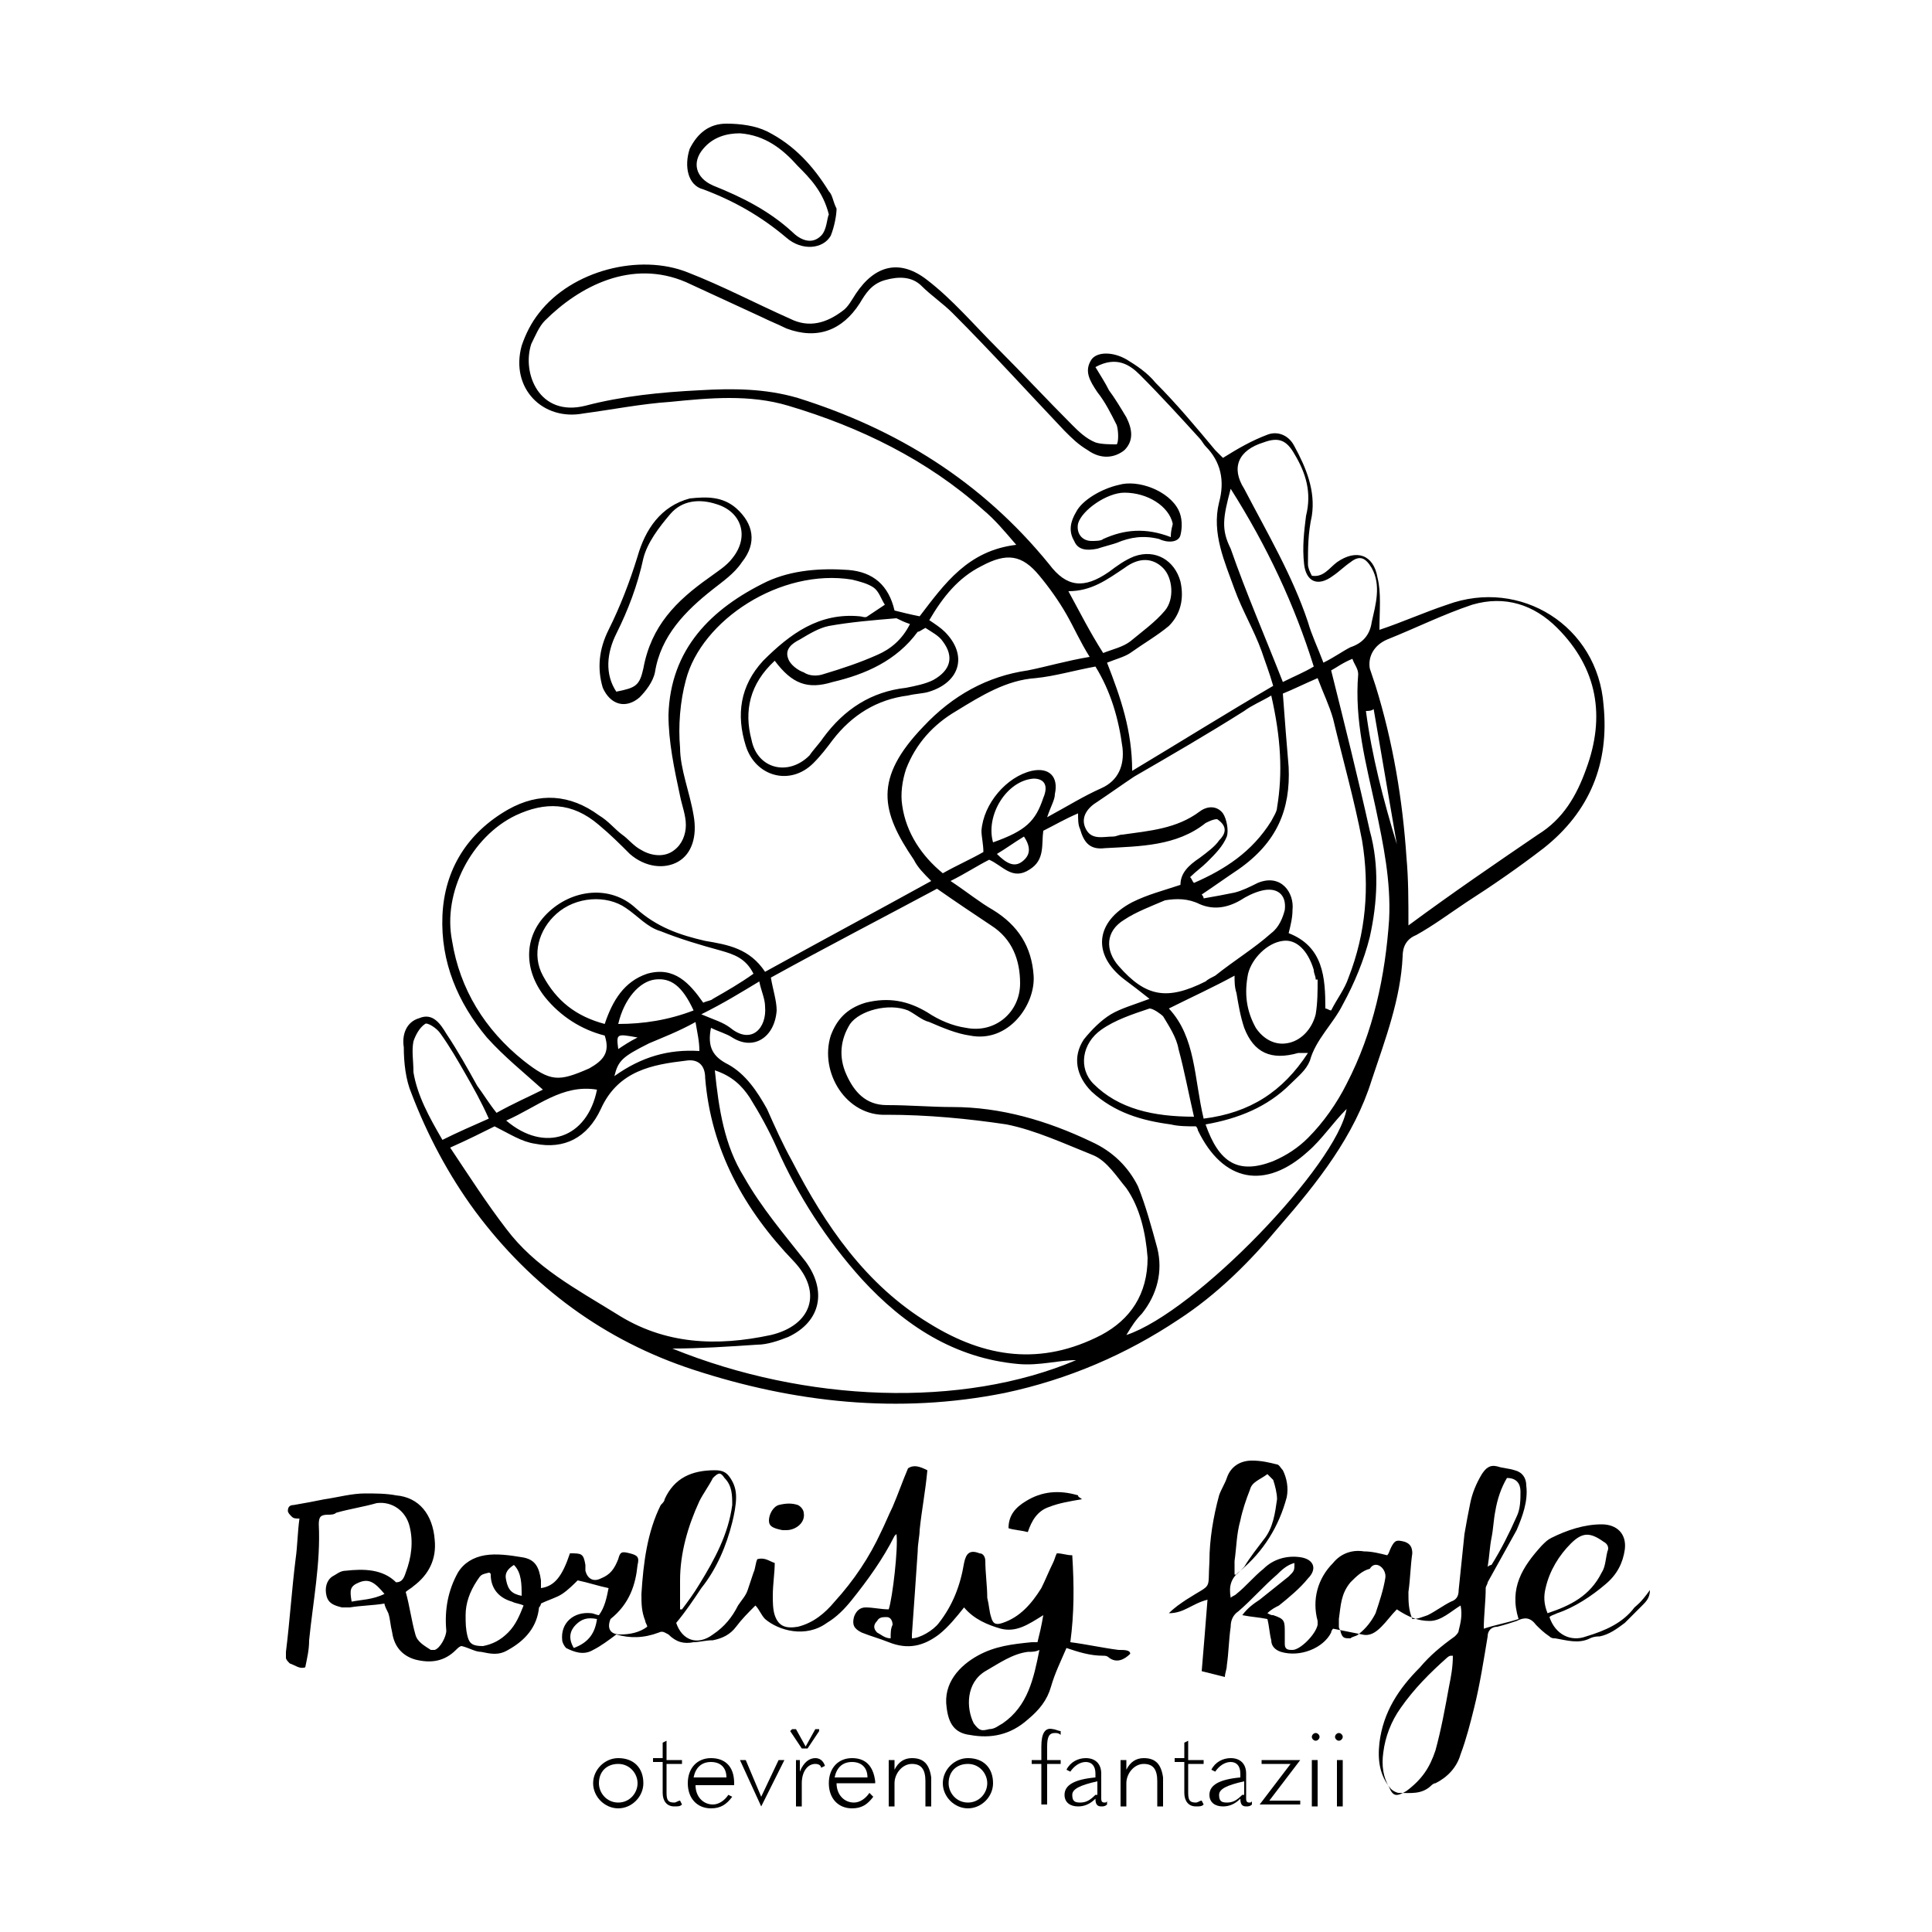 <?xml version="1.0" encoding="utf-8"?>
<!-- Generator: Adobe Illustrator 25.4.1, SVG Export Plug-In . SVG Version: 6.00 Build 0)  -->
<svg version="1.1" id="Vrstva_1" xmlns="http://www.w3.org/2000/svg" xmlns:xlink="http://www.w3.org/1999/xlink" x="0px" y="0px"
	 viewBox="0 0 100 100" style="enable-background:new 0 0 100 100;" xml:space="preserve">
<g>
	<path d="M24.6,62.7c2.9,3.9,6.7,6.7,11.3,8.2c5.2,1.7,10.6,2.3,16.1,1.2c3.3-0.7,6.3-2,9-3.8c2-1.3,3.7-3,5.2-4.8
		c2-2.3,3.9-4.7,4.8-7.6c0.7-2.1,1.5-4.2,1.6-6.4c0-0.5,0.2-0.9,0.7-1.1c0.9-0.5,1.7-1.1,2.6-1.7c1.4-0.9,2.7-1.8,4-2.8
		c2.4-1.9,3.4-4.4,3.1-7.4c-0.3-4.1-4.3-6.6-8.1-5.2c-1.2,0.4-2.3,0.9-3.5,1.3c0-1,0.1-1.9-0.1-2.7c-0.2-1.2-1.1-1.5-2.1-0.8
		c-0.4,0.3-0.7,0.8-1.3,0.7c-0.1-0.2-0.2-0.4-0.2-0.6c0-0.8,0-1.6,0.2-2.5c0.2-1.3-0.3-2.5-0.9-3.6c-0.3-0.6-0.9-0.8-1.4-0.6
		c-0.8,0.3-1.5,0.7-2.3,1.2c-0.1-0.1-0.2-0.2-0.4-0.4c-1-1.2-2-2.4-3.1-3.5c-0.4-0.5-1-0.9-1.5-1.2c-0.7-0.4-1.5-0.4-1.8,0
		c-0.4,0.6-0.1,1.1,0.3,1.7c0.4,0.5,0.7,1.1,1,1.7c0.1,0.3,0.1,0.9,0,1C57.5,23,57,23,56.7,22.9c-0.5-0.2-0.9-0.6-1.2-0.9
		c-1.3-1.3-2.6-2.7-3.9-4c-1.2-1.2-2.3-2.5-3.6-3.5c-1.4-1.1-2.7-0.8-3.7,0.7c-0.2,0.3-0.4,0.7-0.7,0.9c-0.8,0.6-1.7,0.9-2.7,0.4
		c-1.8-0.8-3.5-1.7-5.3-2.4c-2.5-1-6-0.1-7.7,2.1c-0.4,0.5-0.7,1.1-0.9,1.7c-0.6,2.2,1.1,3.9,3.2,3.5c1.5-0.2,3-0.5,4.5-0.6
		c2-0.2,4.1-0.4,6.1,0.2c3.7,1.1,7.2,2.8,10.1,5.4c0.6,0.5,1.1,1.1,1.7,1.8c-2.5,0.3-3.7,2-5,3.7c-0.5-0.1-0.9-0.2-1.3-0.3
		c-0.3-1.3-1.1-2-2.4-2.1c-1.4-0.1-2.9,0-4.2,0.6c-2.9,1.4-5,3.5-5.1,6.9c0,1.4,0.3,2.8,0.6,4.2c0.1,0.5,0.3,1,0.3,1.5
		c0,0.5-0.2,1-0.6,1.3c-0.5,0.4-1.2,0.3-1.7,0c-0.4-0.2-0.7-0.6-1-0.8c-0.4-0.3-0.7-0.7-1.2-1c-1.5-1.1-3.1-1.2-4.7-0.3
		c-2.1,1.2-3.3,3.1-3.4,5.5c-0.1,2.4,0.8,4.5,2.3,6.3c0.9,1,1.9,1.8,2.9,2.7c-0.8,0.4-1.5,0.7-2.4,1.2c-0.4-0.5-0.7-1-1-1.4
		c-0.5-0.9-1-1.8-1.6-2.7c-0.3-0.5-0.7-1.1-1.4-0.8c-0.7,0.2-0.9,0.9-0.8,1.5c0,0.8,0.1,1.7,0.4,2.4C22.1,58.7,23.2,60.8,24.6,62.7z
		 M34.8,69.8c1.4,0,2.9-0.1,4.4-0.2c0.5,0,1.1-0.2,1.6-0.4c1.7-0.8,2-2.4,0.9-3.9c-1.1-1.4-2.3-2.8-3.2-4.4c-1-1.6-1.3-3.5-1.5-5.5
		c0.9,0.3,1.4,0.8,1.8,1.4c0.5,0.8,1,1.7,1.4,2.6c1.1,2.5,2.6,4.8,4.4,6.8c2.2,2.4,4.8,4.1,8.1,4.4c1.1,0.1,2.1-0.2,3-0.2
		C49.8,72.9,41.7,72.6,34.8,69.8z M57,69.1c-3.1,1.6-6,1.2-8.9-0.6c-3.3-2-5.4-5.1-7.1-8.4c-0.5-0.9-0.9-1.8-1.3-2.7
		c-0.5-0.9-1.1-1.8-2-2.3c-0.8-0.4-1.1-0.9-0.9-1.9c0.4,0.2,0.8,0.3,1.1,0.5c1.1,0.7,2.2,0,2.3-1.4c0-0.5-0.2-1.1-0.3-1.7
		c2.9-1.6,5.8-3.1,8.6-4.6c1,0.7,1.9,1.3,2.8,1.9c1.1,0.7,1.5,1.8,1.5,3c0,1.5-1.3,2.6-2.8,2.3c-0.7-0.1-1.4-0.4-2-0.8
		c-1-0.6-2-0.8-3.2-0.5c-1,0.3-1.5,0.9-1.8,1.7c-0.6,1.9,0.8,4.2,2.9,4.1c2.1,0,4.2,0.2,6.2,0.5c1.5,0.3,3,1,4.5,1.6
		c0.7,0.3,1.2,1.1,1.7,1.7c0.7,1,1,2.3,1.1,3.6C59.4,67,58.5,68.3,57,69.1z M33,53.7c-0.4,0.2-0.7,0.4-1,0.6
		C31.9,53.5,31.9,53.5,33,53.7z M32,53c0.3-1.3,1.1-2.2,1.9-2.3c0.8-0.1,1.4,0.3,2,1.6C34.6,52.8,33.3,53,32,53z M33.6,54
		c0.7-0.3,1.5-0.6,2.4-1.1c0.1,0.6,0.2,1,0.2,1.5c-1.6-0.1-3,0.3-4.4,1.3C32,54.9,32.2,54.7,33.6,54z M33.5,50.4
		c-1.2,0.4-1.8,1.4-2.2,2.6c-1.5-0.4-2.5-1.2-3.2-2.5c-0.6-1.1-0.2-2.4,0.7-3.2c1-0.9,2.6-1,3.6-0.3c0.6,0.4,1.1,1,1.8,1.2
		c1,0.4,2,0.7,3.1,1c0.7,0.2,1.3,0.4,1.7,1.2c-0.7,0.5-1.4,0.9-2.1,1.3c-0.1,0.1-0.3,0.1-0.5,0.2C35.7,50.9,34.9,50,33.5,50.4z
		 M39.3,50.8c0.1,0.5,0.3,0.9,0.3,1.3c0.1,1.1-0.7,2-1.8,1.1c-0.4-0.3-0.8-0.4-1.5-0.7C37.5,51.9,38.3,51.4,39.3,50.8z M58.1,38.7
		c0.1,0.9-0.2,1.7-1.1,2.1c-0.9,0.4-1.7,0.9-2.8,1.5c0.2-0.6,0.4-0.9,0.4-1.2c0.2-0.9-0.3-1.4-1.2-1.2c-1.3,0.3-2.5,1.7-2.6,3.1
		c0,0.3,0.1,0.7,0.1,1.1c-0.7,0.4-1.4,0.7-2.1,1.1c-1.1-0.9-1.9-2.1-2.1-3.5c-0.1-0.6,0-1.3,0.2-1.9c0.5-1.3,1.4-2.3,2.6-3
		c1.3-0.8,2.6-1.6,4.1-1.7c1-0.1,2-0.4,3.1-0.6C57.5,35.8,57.9,37.2,58.1,38.7z M55.3,30.6c1.2,0,2-0.6,2.9-1.2c0.8-0.6,1.5-0.5,2,0
		c0.5,0.5,0.6,1.6,0.1,2.2c-0.5,0.6-1.2,1.1-1.8,1.6c-0.4,0.3-0.9,0.4-1.4,0.6C56.4,32.7,55.9,31.7,55.3,30.6z M66.7,39.7
		c-0.1-1.2-0.2-2.4-0.3-3.8c0.5-0.2,1.1-0.5,1.8-0.8c0.3,0.8,0.6,1.4,0.8,2.1c0.5,2.1,1.1,4.2,1.5,6.3c0.4,2.4,0.2,4.8-0.7,7.1
		c-0.2,0.6-0.6,1.1-0.9,1.7c-0.1,0-0.2-0.1-0.3-0.1c0-1.6-0.1-3.2-1.9-3.9c0.1-0.4,0.2-0.8,0.2-1.2c0.1-0.9-0.6-1.9-1.8-1.4
		c-0.4,0.2-0.8,0.4-1.2,0.5c-0.5,0.1-1,0.2-1.6,0.3c0-0.1-0.1-0.2-0.1-0.2c0.6-0.4,1.3-0.9,1.9-1.3C66.1,43.6,66.8,41.9,66.7,39.7z
		 M60.2,52.6c0.3,0.5,0.7,1.1,0.8,1.7c0.3,1.1,0.5,2.2,0.8,3.5c-2.1,0-3.9-0.4-5.2-1.7c-0.8-0.8-0.6-2.1,0.4-2.8
		c0.7-0.5,1.6-0.8,2.5-1.1C59.7,52.2,60.1,52.5,60.2,52.6z M57.9,50c-0.7-0.8-0.7-1.8,0.3-2.4c0.6-0.4,1.4-0.7,2.1-1
		c0.6-0.1,1.2-0.1,1.8,0.2c0.7,0.3,1.4,0.2,2.1-0.2c0.3-0.2,0.7-0.4,1.1-0.5c0.8-0.2,1.3,0.2,1.2,1c-0.1,0.4-0.3,0.9-0.7,1.2
		c-0.9,0.8-1.9,1.4-2.9,2.2c-0.2,0.1-0.4,0.2-0.5,0.3C60.4,51.8,59.3,51.6,57.9,50z M60.5,52.2c1.2-0.6,2.3-1.1,3.4-1.7
		c0,0.3,0,0.6,0.1,0.9c0.1,0.6,0.2,1.2,0.4,1.8c0.5,1.3,1.4,1.7,2.8,1.3c0.1,0,0.2,0,0.5,0c-1.3,2-3,3.1-5.4,3.4
		C61.8,55.8,61.9,53.7,60.5,52.2z M66.6,54c-0.6,0.1-1.2-0.2-1.6-0.8c-0.5-0.9-0.6-1.8-0.4-2.8c0.2-0.8,1-1.6,1.8-1.7
		c0.7-0.1,1.3,0.5,1.6,1.5c0,0.2,0.1,0.3,0.1,0.5c0,0,0.1,0,0.1,0c0,0.6,0,1.2-0.1,1.8C67.9,53.3,67.3,53.9,66.6,54z M66.1,41.8
		c0,0.2-0.2,0.5-0.3,0.7c-1,1.6-2.4,2.5-4,3.2c-0.1-0.1-0.1-0.2-0.2-0.3c0.3-0.3,0.6-0.5,0.9-0.8c0.4-0.4,0.8-0.8,1-1.3
		c0.1-0.3,0-0.9-0.2-1.2c-0.3-0.4-0.8-0.4-1.2-0.1c-1.2,0.9-2.6,1-4,1.2c-0.2,0-0.3,0.1-0.5,0.1c-0.5,0-1.1,0.2-1.4-0.4
		c-0.3-0.6,0.1-1.1,0.6-1.4c0.6-0.4,1.3-0.9,1.9-1.3c1.9-1.1,3.8-2.2,5.7-3.4c0.4-0.3,0.9-0.5,1.4-0.8C66.3,38.2,66.4,40,66.1,41.8z
		 M51.4,43.6c-0.4-1.4,0.7-3.2,2.1-3.3c0.5,0,0.8,0.3,0.5,1C53.6,42.5,53.1,43,51.4,43.6z M52.9,44.6c-0.4,0.3-0.8,0.1-1.3-0.4
		c0.5-0.3,0.9-0.6,1.4-0.9C53.4,43.9,53.3,44.3,52.9,44.6z M58.3,69.1c0.3-0.5,0.5-0.8,0.8-1.1c0.8-1,1.1-2.2,0.8-3.4
		c-0.3-1.1-0.6-2.2-1-3.2c-0.5-1-1.3-1.8-2.4-2.3c-2.3-1.1-4.7-1.8-7.2-1.8c-1.1,0-2.2-0.1-3.4-0.1c-1.1,0-1.7-0.7-2.1-1.6
		c-0.4-0.9-0.3-1.8,0.2-2.6c0.5-0.7,2-1.1,3-0.7c0.4,0.2,0.7,0.5,1.1,0.6c0.7,0.3,1.4,0.6,2.1,0.7c2,0.4,3.4-1.6,3.3-3.1
		c-0.1-1.5-0.8-2.6-2.1-3.4c-0.7-0.4-1.3-0.9-2.2-1.5c0.8-0.4,1.4-0.8,2-1.1c0.7,0.3,1.2,1.1,2.1,0.5c0.8-0.5,0.6-1.3,0.7-2
		c0.6-0.3,1.1-0.6,1.8-0.9c0,0.3,0,0.6,0.1,0.8c0.2,0.7,0.5,1.1,1.3,1c1.8-0.1,3.7-0.1,5.2-1.3c0.2-0.1,0.4-0.2,0.6-0.2
		c0.6,0.4,0.4,0.8,0.1,1.1c-0.2,0.3-0.6,0.6-1,0.9c-0.6,0.4-1,0.8-1,1.4c-0.9,0.3-1.7,0.5-2.5,0.9c-1.9,1-2.1,2.7-0.4,4
		c0.4,0.3,0.8,0.6,1.3,1c-0.8,0.3-1.5,0.5-2,0.8c-0.5,0.3-1,0.8-1.4,1.3c-0.6,0.9-0.4,1.9,0.4,2.7c1.2,1.1,2.6,1.5,4.1,1.7
		c0.4,0.1,0.9,0.1,1.3,0.1c0.1,0.1,0.1,0.2,0.1,0.2c1.3,2.7,3.5,3.1,5.7,1.1c0.7-0.6,1.3-1.5,2-2.2C69.2,60.3,61.9,67.9,58.3,69.1z
		 M69.7,56.1c-0.5,1-1.2,2-2,2.8c-0.5,0.5-1.1,0.9-1.8,1.2c-1.8,0.7-2.8,0.1-3.5-1.9c1.7-0.3,3.2-0.9,4.4-2.1c0.4-0.4,0.8-0.7,1-1.2
		c0.3-1.1,1.2-1.9,1.7-2.9c0.6-1.1,1.1-2.3,1.4-3.5c0.4-1.8,0.5-3.7,0-5.5c-0.6-2.7-1.3-5.5-2-8.3c0.2-0.1,0.6-0.4,1.1-0.6
		c0.1,0.3,0.3,0.5,0.3,0.8c-0.2,2.4,0.4,4.6,0.9,6.9c0.4,1.9,0.8,3.8,0.7,5.8C71.7,50.5,71.1,53.4,69.7,56.1z M70.7,36.8
		c0.1,0,0.3,0,0.4-0.1c0.4,2.3,0.8,4.7,1.2,7C71.6,41.4,71,39.1,70.7,36.8z M71.8,33.1c1.5-0.6,2.9-1.3,4.4-1.8
		c1.7-0.5,3.2,0,4.4,1.2c2.1,2.1,2.5,4.6,1.5,7.3c-0.5,1.4-1.2,2.6-2.5,3.4c-2.2,1.5-4.4,3-6.7,4.7c0-1.3,0-2.4-0.1-3.5
		c-0.2-3-0.7-6-1.6-8.9c-0.1-0.3-0.2-0.6-0.3-0.9C70.8,34,71.1,33.4,71.8,33.1z M65.4,22.9c0.8-0.3,1.2-0.1,1.6,0.6
		c0.6,1,0.9,2,0.6,3.2c-0.1,0.8-0.2,1.6-0.1,2.5c0.1,0.9,0.7,1.2,1.5,0.6c0.3-0.2,0.6-0.5,0.9-0.7c0.5-0.4,0.8-0.2,1.1,0.3
		c0.5,0.9,0.2,1.9,0,2.8c-0.1,0.7-0.5,1.1-1.1,1.3c-0.4,0.2-0.8,0.5-1.4,0.8c-0.3-0.8-0.6-1.4-0.8-2.1c-0.8-2.4-2.1-4.6-3.3-6.9
		C63.7,24.2,64.1,23.3,65.4,22.9z M63.7,25.3c1.9,3,3.3,6,4.3,9.2c-0.5,0.3-1,0.5-1.6,0.8c-0.9-2.3-1.9-4.6-2.7-6.9
		C63.2,27.4,63.3,26.8,63.7,25.3z M41.3,20.6c-1.7-0.5-3.4-0.5-5.1-0.4c-2,0.1-4,0.3-5.9,0.8c-2.4,0.6-3.3-1.7-2.8-3.2
		c0.2-0.4,0.4-0.9,0.7-1.2c1.8-1.8,4.5-3.2,7.3-2c1.3,0.6,2.6,1.2,3.9,1.8c0.4,0.2,0.9,0.4,1.3,0.6c1.6,0.6,2.9,0.1,3.8-1.3
		c0.3-0.5,0.6-1,1.3-1.2c0.7-0.2,1.4-0.2,1.9,0.3c0.5,0.5,1.1,0.9,1.6,1.4c2,2,3.9,4.1,5.8,6.1c0.4,0.4,0.7,0.7,1.2,1
		c0.7,0.5,1.4,0.4,1.9,0c0.5-0.5,0.4-1.1,0.1-1.7c-0.3-0.5-0.6-1-0.9-1.4c-0.2-0.4-0.4-0.7-0.7-1.2c1.1-0.6,1.8-0.1,2.3,0.4
		c1.1,1.1,2.1,2.2,3.1,3.3c0.1,0.1,0.2,0.3,0.3,0.4c0.8,0.8,1,1.8,0.7,2.9c-0.4,1.6,0.3,3.1,0.8,4.5c0.4,1.1,1,2.1,1.4,3.2
		c0.2,0.6,0.4,1.1,0.6,1.8c-2.4,1.4-4.8,2.9-7.3,4.4c0-2.1-0.6-3.8-1.3-5.6c0.5-0.2,0.9-0.3,1.2-0.5c0.7-0.5,1.4-0.9,2-1.4
		c0.6-0.6,0.8-1.4,0.6-2.3c-0.3-1.1-1.3-1.7-2.4-1.3c-0.5,0.2-0.9,0.5-1.3,0.8c-1.3,0.9-2.2,0.8-3.1-0.4
		C50.8,24.9,46.4,22.2,41.3,20.6z M47.9,32.5c0.3,0.2,0.7,0.4,0.9,0.7c0.6,0.8,0.4,1.5-0.5,2c-0.4,0.2-0.9,0.3-1.4,0.4
		c-1.8,0.2-3.2,1.1-4.3,2.6c-0.2,0.3-0.5,0.6-0.7,0.9c-1.1,1.1-2.7,0.7-3-0.8c-0.4-1.5-0.1-2.9,1.2-4.1c0.9,1.2,1.7,1.5,3,1.1
		c1.7-0.4,3.3-1.1,4.4-2.6C47.6,32.7,47.7,32.6,47.9,32.5z M47.1,32.3c-0.4,0.8-1,1.3-1.7,1.6c-0.9,0.4-1.8,0.7-2.8,1
		c-0.3,0.1-0.7,0.1-1-0.1c-0.3-0.1-0.7-0.4-0.8-0.7c-0.2-0.5,0.2-0.8,0.6-1c0.5-0.3,1-0.6,1.5-0.7c1.1-0.2,2.3-0.3,3.5-0.4
		C46.6,32.1,46.8,32.2,47.1,32.3z M27.1,54.9c-2-1.6-3.3-3.7-3.7-6.2c-0.5-2.5,1-5.4,3.3-6.5c1.5-0.7,2.9-0.7,4.3,0.5
		c0.6,0.5,1.1,1,1.6,1.5c0.8,0.7,1.8,0.8,2.5,0.4c0.7-0.4,1-1.3,0.8-2.4c-0.2-1.2-0.7-2.4-0.7-3.5c-0.1-1.1,0-2.4,0.3-3.5
		c0.8-3.1,4.9-5.8,8.6-5.2c0.4,0.1,0.8,0.2,1.1,0.4c0.3,0.2,0.4,0.6,0.6,0.9c-0.3,0.2-0.6,0.4-0.9,0.6c-0.1,0.1-0.3,0-0.4,0
		c-2.1-0.2-3.6,0.9-5,2.3c-1.2,1.3-1.4,2.8-0.9,4.4c0.5,1.6,2.3,2.1,3.5,0.9c0.4-0.4,0.7-0.8,1-1.2c1-1.3,2.3-2.1,3.9-2.3
		c0.4-0.1,0.8-0.1,1.1-0.2c1.6-0.5,2-1.9,0.8-3.1c-0.2-0.2-0.5-0.4-0.8-0.6c0.7-1.2,1.5-2.2,2.7-2.8c1.3-0.7,2.1-0.6,3,0.5
		c0.5,0.6,1,1.3,1.4,2c0.4,0.7,0.7,1.4,1.2,2.2c-1.2,0.2-2.2,0.5-3.2,0.7c-2.1,0.3-3.9,1.3-5.4,2.9c-2.6,2.7-2.2,4.4-0.5,6.9
		c0.2,0.4,0.5,0.7,0.9,1.1c-2.9,1.6-5.7,3.1-8.6,4.7c-0.8-1.2-1.9-1.4-3.1-1.6c-1.3-0.3-2.5-0.7-3.6-1.7c-1.3-1.2-3.3-1-4.6,0.3
		c-1.2,1.2-1.2,2.9-0.1,4.3c0.8,1,1.9,1.7,3.1,2c0.3,0.9-0.1,1.3-0.8,1.7C28.9,56,28.5,56,27.1,54.9z M30.9,56.4
		c-0.5,2.5-2.7,3.3-4.7,1.6C27.8,57.3,29.1,56.1,30.9,56.4z M27.7,59.2c1.5,0.3,2.7-0.3,3.4-1.8c0.9-2,2.7-2.3,4.4-2.5
		c0.6-0.1,1,0.2,1,0.9c0.3,3.7,2,6.8,4.6,9.5c1.5,1.6,0.9,3.3-1.2,3.8c-2.8,0.6-5.5,0.5-8-1.1c-2.1-1.3-4.2-2.4-5.7-4.4
		c-1-1.3-1.9-2.7-2.9-4.2c0.9-0.4,1.7-0.8,2.3-1.1C26.4,58.7,27,59.1,27.7,59.2z M21.4,53.9c0.1-0.3,0.3-0.7,0.6-0.9
		c0.1-0.1,0.6,0.2,0.8,0.5c0.5,0.7,0.9,1.4,1.3,2.1c0.4,0.7,0.8,1.4,1.2,2.3c-0.9,0.4-1.6,0.7-2.4,1.1c-0.7-1.2-1.3-2.3-1.5-3.5
		C21.4,54.9,21.3,54.4,21.4,53.9z"/>
	<path d="M33.1,36.1c0.3-0.3,0.7-0.8,0.8-1.3c0.3-1.9,1.6-3.2,3-4.3c0.5-0.4,1.1-0.8,1.5-1.4c0.8-1,0.6-2-0.3-2.8
		c-0.7-0.6-1.5-0.6-2.4-0.5c-1.5,0.4-2.3,1.6-2.7,3c-0.4,1.3-0.9,2.6-1.5,3.8c-0.5,1-0.6,2-0.3,3C31.6,36.5,32.4,36.7,33.1,36.1z
		 M31.9,32.8c0.6-1.2,1.1-2.5,1.4-3.9c0.2-0.8,0.8-1.6,1.4-2.3c0.6-0.7,1.5-0.8,2.4-0.5c1.3,0.4,1.7,1.7,0.8,2.8
		c-0.3,0.4-0.8,0.7-1.2,1c-1.7,1.2-3,2.5-3.4,4.7c-0.2,0.9-0.4,1-1.4,1.2C31.3,34.9,31.4,33.8,31.9,32.8z"/>
	<path d="M36.4,9.8c1.6,0.6,3,1.4,4.3,2.5c0.8,0.7,1.9,0.6,2.3-0.1c0.2-0.5,0.3-1.1,0.3-1.4c-0.2-0.4-0.2-0.7-0.4-0.9
		c-0.8-1.3-1.8-2.4-3.2-3.1c-0.6-0.3-1.4-0.4-2.1-0.4c-0.9,0-1.5,0.5-1.9,1.3C35.4,8.6,35.6,9.6,36.4,9.8z M36.4,7.7
		c0.5-0.6,1.2-0.8,1.9-0.8c1.3,0.1,2.2,0.8,3,1.7c0.6,0.6,1.3,1.3,1.6,2.5c-0.1,0.2-0.1,0.8-0.4,1.1c-0.5,0.5-1.1,0.2-1.5-0.2
		c-1.2-1.1-2.6-1.8-4.1-2.4C36,9.2,35.8,8.4,36.4,7.7z"/>
	<path d="M56.8,28.4c0.3-0.1,0.7-0.2,1-0.3c0.7-0.3,1.4-0.4,2.2-0.2c0.4,0.2,1,0.2,1.1-0.2c0.1-0.4,0.1-0.9-0.1-1.3
		c-0.5-1-2.1-1.6-3.1-1.3c-0.9,0.2-1.9,0.8-2.2,1.4c-0.3,0.5-0.4,1-0.1,1.5C55.8,28.5,56.3,28.5,56.8,28.4z M55.8,27.1
		c0.2-0.7,1.5-1.6,2.4-1.6c1.2,0,2.3,0.7,2.5,1.6c0,0.1-0.1,0.3-0.1,0.7c-1.3-0.5-2.4-0.4-3.5,0.1C57,28,56.7,28,56.5,28
		C56,28,55.7,27.6,55.8,27.1z"/>
	<path d="M57.9,85.4c-0.8-0.1-1.7-0.3-2.5-0.4c0.2-1.5,0.2-2.9,0.1-4.5c-0.3,0-0.5-0.1-0.8-0.1c-0.1,0.2-0.1,0.3-0.2,0.5
		c-0.2,0.4-0.4,0.9-0.6,1.3c-0.5,0.8-1.1,1.5-2,1.8c-0.3,0.1-0.5,0.1-0.6-0.3c-0.1-0.3-0.1-0.6-0.2-1c0-0.6-0.1-1.3-0.1-1.9
		c0-0.2-0.1-0.4-0.3-0.4c-0.5-0.2-0.7,0-0.8,0.5c-0.2,1.2-0.6,2.2-1.3,3.1c-0.3,0.4-1,0.8-1.4,0.8c0-0.1,0-0.1,0-0.2
		c0.1-1.4,0.2-2.8,0.3-4.3c0-0.4,0.1-0.8,0.1-1.1c0.1-1,0.3-2,0.4-3.1c-0.4-0.2-0.7-0.3-1-0.1c-0.3,0.7-0.5,1.3-0.8,2
		c-0.2,0.4-0.4,0.9-0.6,1.3c-0.6,1.3-1.4,2.5-2.4,3.6c-0.5,0.6-1.1,1.1-1.9,1.3c-0.6,0.1-1,0-1.2-0.6c-0.1-0.3-0.1-0.7-0.1-1
		c0-0.6,0.1-1.2,0.1-1.7c-0.3-0.1-0.5-0.3-0.9-0.2c-0.1,0.2-0.1,0.5-0.2,0.7c-0.1,0.3-0.2,0.6-0.3,0.9c-0.1,0.3-0.3,0.5-0.5,0.8
		c-0.3,0.6-0.7,1.1-1.3,1.5c-0.8,0.6-1.6,0.3-1.9-0.6c0.5-0.6,0.9-1.2,1.3-1.8c0.8-1,1.3-2.2,1.6-3.4c0.1-0.4,0.2-0.9,0.2-1.3
		c0-0.4-0.1-0.7-0.3-1c-0.2-0.3-0.4-0.4-0.8-0.4c-1.2,0-2.1,0.4-2.6,1.5c0,0.1-0.1,0.2-0.2,0.3c-0.7,1.4-0.9,3-1,4.6
		c0,0.5,0,0.9,0.2,1.4c0,0.1,0.1,0.2,0.1,0.3c-0.4,0.3-0.9,0.4-1.4,0.4c-0.5,0-0.7-0.3-0.5-0.8C32.6,83,32.9,82,33,81
		c0.1-0.4,0-0.5-0.4-0.6c-0.4-0.1-0.5-0.1-0.6,0.3c-0.2,0.5-0.4,0.8-0.9,1c-0.4,0.2-0.7,0-0.8-0.4c0-0.1,0-0.2,0-0.3
		c-0.1-0.6-0.2-0.6-0.8-0.6c-0.4,1.2-0.8,1.7-1.5,1.8c0-0.1,0-0.2,0-0.4c-0.1-0.7-0.3-1.1-1-1.2c-0.6-0.1-1.3-0.2-1.9-0.1
		c-0.6,0.1-1.1,0.4-1.4,0.9c-0.5,0.9-0.7,1.9-0.6,3c0,0.3-0.3,0.9-0.6,1c-0.1,0-0.2,0-0.2,0c-0.3-0.2-0.7-0.4-0.8-0.8
		c-0.2-0.7-0.3-1.5-0.5-2.2c0.1-0.1,0.3-0.2,0.4-0.3c0.8-0.6,1.2-1.4,1.1-2.4c-0.1-1.3-0.8-2.2-2-2.3c-0.5-0.1-1.1-0.1-1.6-0.1
		c-0.7,0-1.4,0.2-2.1,0.3c-0.5,0.1-1,0.2-1.6,0.3c-0.2,0-0.3,0.1-0.3,0.3c0,0.1,0.1,0.2,0.2,0.3c0.1,0.1,0.2,0.1,0.4,0.1
		c-0.1,0.7-0.1,1.4-0.2,2.1c-0.2,1.6-0.3,3.2-0.5,4.8c0,0.1,0,0.2,0,0.3c0,0.1,0.1,0.2,0.2,0.3c0.3,0.1,0.5,0.3,0.8,0.2
		c0.1-0.5,0.2-0.9,0.2-1.4c0.2-2,0.6-4,0.5-6c0-0.4,0.1-0.5,0.5-0.5c0.1,0,0.3,0,0.4-0.1c0.7-0.2,1.4-0.3,2.1-0.5
		c0.8-0.1,1.5,0.4,1.7,1.2c0.2,0.8,0.1,1.6-0.2,2.4c-0.1,0.3-0.2,0.5-0.5,0.5c-0.7-0.7-1.7-0.7-2.6-0.6c-0.3,0-0.5,0.2-0.7,0.3
		c-0.3,0.2-0.4,0.6-0.3,1c0.1,0.4,0.4,0.5,0.8,0.6c0.1,0,0.3,0,0.4,0c0.6-0.1,1.2-0.1,1.8-0.2c0,0.1,0.1,0.3,0.2,0.5
		c0.1,0.3,0.1,0.6,0.2,1c0.1,0.7,0.5,1.2,1.2,1.4c0.8,0.2,1.5,0.1,2.1-0.5c0.1-0.1,0.2-0.2,0.3-0.2c0.4,0.1,0.7,0.3,1,0.3
		c0.5,0.1,0.9,0.2,1.4-0.1c0.9-0.5,1.5-1.2,1.6-2.2C28,83.1,28,83,28,83c0.4-0.2,0.8-0.3,1.1-0.5c0.3-0.2,0.6-0.5,0.8-0.7
		c0.5,0.1,1.1,0.3,1.6,0.4c-0.1,0.5-0.2,1-0.5,1.4c-0.1,0-0.3-0.1-0.4-0.1c-0.9-0.1-1.6,0.5-1.5,1.4c0,0.1,0.1,0.3,0.2,0.4
		c0.4,0.2,0.9,0.4,1.4,0.1c0.4-0.2,0.8-0.5,1.2-0.8c0.7,0.2,1.4,0.2,2.2-0.1c0.2-0.1,0.3,0,0.5,0.1c0.4,0.4,0.8,0.5,1.3,0.4
		c0.3,0,0.6-0.1,1-0.1c0.5-0.1,0.9-0.3,1.2-0.7c0.3-0.4,0.6-0.7,1-1.1c0.2,0.2,0.3,0.5,0.5,0.7c0.7,0.6,2.1,1,3.2,0.2
		c0.5-0.3,0.9-0.7,1.3-1.2c0.8-1,1.6-2.1,2.2-3.3c0,0,0.1-0.1,0.1-0.1c0.1,0.7-0.2,3.3-0.4,3.9c-0.4,0-0.8-0.1-1.2-0.1
		c-0.3,0-0.5,0.2-0.6,0.5c-0.1,0.4,0,0.6,0.4,0.8c0.5,0.2,0.9,0.3,1.4,0.5c1,0.4,1.8,0.2,2.6-0.4c0.5-0.4,0.9-0.9,1.3-1.4
		c0.5,0.6,1.2,0.9,1.9,1.1c0.8,0.2,1.4-0.2,2.2-0.7c-0.1,0.6-0.2,1-0.3,1.4c-0.1,0-0.2,0-0.3,0c-1,0.1-1.9,0.2-2.8,0.7
		c-0.9,0.5-1.8,1.4-1.6,2.7c0.1,0.8,0.4,1.3,1.2,1.4c1.1,0.2,2.1,0,3-0.8c0.6-0.5,1-1,1.2-1.7c0.2-0.7,0.5-1.3,0.8-2
		c0.6,0.2,1.2,0.4,1.9,0.4c0.1,0,0.2,0,0.3,0.1c0.4,0.3,0.8,0.1,1.1-0.2C58.5,85.4,58.2,85.4,57.9,85.4z M18.2,82.9
		c-0.1-0.6-0.1-0.8,0.4-1c0.5-0.2,0.8,0,1.3,0.6C19.3,82.8,18.7,82.8,18.2,82.9z M26.3,84.5c-0.4,0.4-0.8,0.6-1.3,0.7
		c-0.5,0-0.7-0.1-0.8-0.5c-0.1-0.4-0.1-0.7-0.1-1.1c0-0.6,0.2-1.2,0.6-1.8c0.2-0.3,0.2-0.3,0.6-0.4c0,0,0.1,0,0.1,0.1
		c0,0.7,0.4,1.2,1.1,1.4c0.2,0.1,0.4,0.1,0.6,0.2C26.9,83.6,26.7,84.1,26.3,84.5z M27,82.6c-0.5-0.1-0.7-0.3-0.8-0.8
		c-0.1-0.4,0.1-0.6,0.4-0.8C27,81.4,27,82,27,82.6z M29.7,85.3c-0.3-0.5-0.2-0.9,0.1-1.2c0.3-0.3,0.6-0.4,1.1-0.3
		C30.8,84.5,30.5,85,29.7,85.3z M35.2,83.3c0-0.5,0-1,0-1.5c0-1.4,0.4-2.8,1-4.1c0.2-0.4,0.5-0.8,0.7-1.2c0.3-0.3,0.4-0.3,0.6,0
		c0.4,0.4,0.4,0.9,0.4,1.4c-0.2,1.5-0.9,2.8-1.7,4.1c-0.3,0.5-0.6,0.9-0.9,1.3C35.3,83.3,35.2,83.3,35.2,83.3z M46.1,84.8
		c-0.3,0-0.5-0.2-0.7-0.3c-0.2-0.2-0.2-0.4,0-0.6c0.1-0.2,0.3-0.2,0.5-0.2c0.2,0,0.3,0.2,0.3,0.4C46.1,84.3,46.1,84.5,46.1,84.8z
		 M51.9,89.2c-0.2,0.1-0.4,0.3-0.7,0.3c-0.4,0.1-0.5,0.1-0.8-0.3C50,88.4,50,87.1,51,86.5c0.7-0.4,1.4-0.9,2.2-1
		c0.2,0,0.4,0,0.6-0.1C53.5,86.9,53.2,88.3,51.9,89.2z"/>
	<path d="M84.6,83.2c-0.6,0.8-1.5,1.2-2.5,1.5c-0.8,0.3-1.6-0.1-1.9-1c0.1-0.1,0.2-0.1,0.4-0.2c0.9-0.3,1.8-0.9,2.5-1.5
		c0.6-0.5,0.9-1.1,1-1.8c0.1-0.8-0.4-1.3-1.2-1.3c-0.9,0-1.8,0.3-2.6,0.7c-0.2,0.1-0.3,0.2-0.5,0.4c-1,1.1-1.7,2.2-1.2,3.8
		c-0.6,0.2-1.2,0.3-1.8,0.5c0-0.7,0.1-1.4,0.1-2.1c0-0.1,0.1-0.2,0.1-0.3c0.5-0.9,1-1.8,1.5-2.7c0.3-0.7,0.6-1.5,0.5-2.3
		c0-0.4-0.2-0.7-0.6-0.8c-0.3-0.1-0.6-0.1-0.9-0.2c-0.4-0.1-0.6,0.1-0.8,0.4c-0.3,0.5-0.5,1-0.6,1.5c-0.1,0.5-0.2,1-0.3,1.6
		c-0.1,1-0.2,1.9-0.3,2.9c0,0.3-0.1,0.5-0.4,0.6c-0.4,0.2-0.8,0.5-1.2,0.7c-0.3,0.1-0.5,0.2-0.8,0.2c-0.2-0.5-0.2-0.9-0.2-1.4
		c0.1-0.7,0.1-1.3,0.2-2c0-0.3-0.1-0.5-0.4-0.6c-0.4-0.1-0.5-0.1-0.7,0.3c-0.1,0.2-0.1,0.3-0.2,0.4c-0.4-0.1-0.8-0.2-1.2-0.2
		c-0.6-0.1-1.2,0.1-1.6,0.6c-0.8,0.8-1.1,1.9-0.8,3c0,0.1,0,0.2,0,0.2c-0.1,0.5-0.9,1.3-1.3,1.3c-0.2,0-0.4,0-0.4-0.3
		c0-0.2,0-0.4,0-0.6c0-0.6,0-0.7-0.6-0.9c-0.1,0-0.1,0-0.3-0.1c0.2-0.2,0.4-0.3,0.6-0.4c0.5-0.4,1.1-0.9,1.5-1.4
		c0.5-0.5,0.3-1-0.4-1.1c-0.7-0.1-1.4,0.1-1.9,0.6c-0.5,0.4-0.9,0.9-1.4,1.3c-0.1,0.1-0.2,0.1-0.3,0.2c-0.1-0.6,0-1,0.5-1.4
		c1.2-1,2-2.3,2.4-3.8c0.1-0.5,0-1-0.2-1.4c-0.1-0.1-0.2-0.3-0.3-0.3c-0.4-0.1-0.8-0.2-1.3-0.2c-0.6,0-1.1,0.3-1.3,0.9
		c-0.1,0.3-0.3,0.6-0.4,0.9c-0.3,1.1-0.5,2.3-0.5,3.4c-0.1,1.6,0.2,1.1-1.2,2c-0.3,0.2-0.6,0.4-0.9,0.7c0.8,0,1.2-0.5,2-0.7
		c-0.1,1.3-0.2,2.5-0.3,3.7c0.4,0.1,0.8,0.2,1.2,0.3c0-0.2,0.1-0.4,0.1-0.6c0.1-0.7,0.1-1.3,0.2-2c0-0.3,0.1-0.6,0.4-0.8
		c0.7-0.6,1.3-1.3,2-1.9c0.2-0.2,0.5-0.5,0.9-0.6c0,0.4,0,0.4-0.3,0.7c-0.5,0.4-1,0.8-1.5,1.2c-0.3,0.2-0.6,0.4-0.9,0.8
		c0.5,0.1,0.8,0.1,1.3,0.2c0.1,0.4,0.1,0.7,0.2,1.1c0,0.3,0.2,0.5,0.5,0.6c1,0.3,2.2-0.2,2.6-1c0-0.1,0.1-0.2,0.1-0.2
		c0.5,0.1,1,0.2,1.5,0.3c0.4,0.1,0.7-0.1,1-0.4c0.3-0.3,0.5-0.6,0.8-0.9c0.6,0.4,1.1,0.6,1.7,0.6c0.6,0,1.1-0.5,1.6-0.8
		c0.1,0.5,0,0.9-0.1,1.3c0,0.1-0.1,0.2-0.2,0.3c-0.7,0.5-1.3,1-1.8,1.6c-1.1,1.1-1.9,2.3-2.1,3.9c-0.1,0.9,0,1.7,0.6,2.4
		c0.1,0.1,0.3,0.2,0.4,0.2c0.6,0,1.2,0.1,1.7-0.4c0,0,0.1-0.1,0.2-0.1c0.6-0.3,1.1-0.8,1.3-1.5c0.3-0.8,0.5-1.6,0.7-2.4
		c0.3-1.2,0.5-2.5,0.7-3.7c0-0.3,0.2-0.5,0.5-0.5c0.4-0.1,0.7-0.2,1-0.3c0.4-0.2,0.7-0.2,1,0.2c0.2,0.2,0.4,0.4,0.7,0.6
		c0.1,0.1,0.2,0.1,0.3,0.1c0.6,0.1,1.2,0.3,1.8,0c0.2-0.1,0.4-0.1,0.5-0.1c0.5-0.1,0.9-0.4,1.3-0.7c0.3-0.3,0.6-0.6,0.9-0.9
		c0.2-0.2,0.4-0.4,0.4-0.8C84.9,83,84.7,83.1,84.6,83.2z M77.2,79.6c0.1-0.5,0.1-0.9,0.2-1.4c0.1-0.6,0.3-1.2,0.6-1.7
		c0.5,0,0.7,0.3,0.7,0.7c0,0.4,0,0.9-0.2,1.3c-0.4,0.9-0.8,1.7-1.3,2.5c0,0-0.1,0-0.2,0.1C77.1,80.5,77.1,80.1,77.2,79.6z
		 M63.9,80.8c0.1-0.7,0.1-1.4,0.3-2.1c0.1-0.5,0.3-1.1,0.5-1.6c0.1-0.4,0.5-0.5,0.9-0.8c0.1,0.1,0.2,0.2,0.3,0.3
		c0.1,0.3,0.2,0.7,0.2,1c-0.1,0.7-0.2,1.5-0.7,2.1c-0.3,0.4-0.7,0.9-1,1.4c-0.1,0.1-0.3,0.3-0.4,0.4c0,0-0.1,0-0.1,0
		C63.9,81.2,63.9,81,63.9,80.8z M71.7,81.7c-0.1,0.6-0.3,1.2-0.5,1.8c-0.2,0.4-0.5,0.8-0.9,1.1c-0.1,0.1-0.3,0.1-0.4,0.2
		c-0.3,0-0.4,0-0.5-0.3c0-0.1-0.1-0.2-0.1-0.3c0-0.1,0-0.3,0-0.4c0.1-0.7,0.1-1.3,0.6-1.9c0.3-0.3,0.6-0.6,1-0.7
		C71.2,80.7,71.8,81.2,71.7,81.7z M75,87.3c-0.2,1.1-0.4,2.2-0.7,3.3c-0.3,0.9-0.7,1.5-1.5,2.1c-0.5,0.3-0.7,0.3-0.9-0.2
		c-0.3-0.5-0.4-1.1-0.3-1.8c0.1-0.8,0.4-1.6,0.9-2.3c0.7-1,1.5-1.8,2.4-2.6c0,0,0.1-0.1,0.2-0.1c0,0,0.1,0,0.1,0
		C75.2,86.3,75.1,86.8,75,87.3z M80.1,83.5c-0.2-0.5-0.2-0.9-0.1-1.3c0.2-0.9,0.7-1.7,1.3-2.3c0.6-0.6,1-0.6,1.7-0.1
		c0.2,0.1,0.3,0.3,0.2,0.5c-0.1,0.4-0.1,0.8-0.3,1.1C82.3,82.6,81.3,83.1,80.1,83.5z"/>
	<path d="M53.1,77.7c-0.5,0.3-0.9,0.7-0.9,1.4c0.3,0.1,0.6,0.1,1,0.2c0.2-0.6,0.5-1.1,1.1-1.3c0.5-0.2,1.1-0.3,1.7-0.4
		c-0.1-0.1-0.2-0.1-0.2-0.2C54.8,77.1,53.9,77.2,53.1,77.7z"/>
	<path d="M40.3,77.9c-0.3,0.1-0.5,0.5-0.5,0.8c0,0.3,0.2,0.4,0.7,0.5c0.1,0,0.1,0,0.2,0c0.5,0,1-0.4,0.9-0.9c0-0.1-0.1-0.3-0.3-0.4
		C41,77.8,40.7,77.8,40.3,77.9z"/>
	<path d="M32,91c-0.7,0-1.3,0.6-1.3,1.3c0,0.7,0.6,1.3,1.3,1.3s1.3-0.6,1.3-1.3C33.3,91.5,32.8,91,32,91z M32,93.3c-0.6,0-1-0.5-1-1
		c0-0.6,0.4-1,1-1c0.6,0,1,0.5,1,1C33,92.8,32.6,93.3,32,93.3z"/>
	<path d="M35.2,93.2c-0.1,0-0.2,0.1-0.3,0.1c-0.3,0-0.4-0.1-0.4-0.5v-1.5h0.8v-0.2h-0.8v-1h0l-0.2,0.1v0.8h-0.5v0.2h0.5v1.6
		c0,0.4,0.2,0.7,0.6,0.7c0.2,0,0.3,0,0.4-0.1L35.2,93.2L35.2,93.2z"/>
	<path d="M36.8,91c-0.7,0-1.2,0.5-1.2,1.3c0,0.8,0.5,1.3,1.2,1.3c0.5,0,0.8-0.2,1.1-0.6l-0.2-0.1l0,0c-0.2,0.3-0.5,0.5-0.8,0.5
		c-0.5,0-0.9-0.4-0.9-1v0h2c0,0,0,0,0-0.1C38,91.4,37.5,91,36.8,91z M35.9,92c0.1-0.5,0.4-0.8,0.9-0.8c0.5,0,0.8,0.3,0.8,0.8H35.9z"
		/>
	<polygon points="39.4,93 39.4,93 38.6,91.1 38.3,91.1 39.4,93.5 39.4,93.5 40.6,91.1 40.3,91.1 	"/>
	<polygon points="41.8,90.5 42.4,89.6 42.4,89.5 42.2,89.5 41.7,90.4 41.2,89.5 41,89.5 40.9,89.6 41.5,90.5 	"/>
	<path d="M42.2,91c-0.3,0-0.6,0.2-0.8,0.7v-0.6h-0.2v2.4h0.3v-1.2c0-0.6,0.3-1,0.7-1c0.2,0,0.3,0.1,0.3,0.2l0,0l0.2-0.1
		C42.6,91.1,42.4,91,42.2,91z"/>
	<path d="M44.1,91c-0.7,0-1.2,0.5-1.2,1.3c0,0.8,0.5,1.3,1.2,1.3c0.5,0,0.8-0.2,1.1-0.6L45,92.8l0,0c-0.2,0.3-0.5,0.5-0.8,0.5
		c-0.5,0-0.9-0.4-0.9-1v0h2c0,0,0,0,0-0.1C45.2,91.4,44.8,91,44.1,91z M43.2,92c0.1-0.5,0.4-0.8,0.9-0.8c0.5,0,0.8,0.3,0.8,0.8H43.2
		z"/>
	<path d="M47.2,91c-0.4,0-0.7,0.2-0.9,0.6v-0.5H46v2.4h0.3v-1.2c0-0.5,0.4-1,0.9-1s0.7,0.3,0.7,0.9v1.3h0.3v-1.5
		C48.1,91.3,47.8,91,47.2,91z"/>
	<path d="M50.1,91c-0.7,0-1.3,0.6-1.3,1.3c0,0.7,0.6,1.3,1.3,1.3s1.3-0.6,1.3-1.3C51.4,91.5,50.9,91,50.1,91z M50.1,93.3
		c-0.6,0-1-0.5-1-1c0-0.6,0.4-1,1-1c0.6,0,1,0.5,1,1C51.1,92.8,50.7,93.3,50.1,93.3z"/>
	<path d="M53.9,90.4v0.7h-0.5v0.2h0.5v2.1h0.3v-2.1h0.7v-0.2h-0.7v-0.7c0-0.5,0.1-0.7,0.4-0.7c0.1,0,0.2,0,0.3,0.1l0,0l0-0.2
		c-0.1,0-0.3-0.1-0.4-0.1C54.1,89.4,53.9,89.7,53.9,90.4z"/>
	<path d="M57.2,93.3c-0.1,0-0.2,0-0.2-0.2v-1.3c0-0.5-0.3-0.8-0.8-0.8c-0.4,0-0.8,0.2-1,0.6l0.2,0.1l0,0c0.2-0.3,0.5-0.5,0.8-0.5
		c0.3,0,0.5,0.2,0.5,0.6V92c-1.1,0.1-1.6,0.4-1.6,0.9c0,0.4,0.3,0.6,0.7,0.6c0.3,0,0.6-0.1,0.9-0.4l0,0c0,0.3,0.1,0.4,0.3,0.4
		c0.1,0,0.2,0,0.3-0.1v-0.2l0,0C57.3,93.3,57.2,93.3,57.2,93.3z M56.7,92.9c-0.3,0.3-0.5,0.4-0.8,0.4c-0.3,0-0.4-0.1-0.4-0.4
		c0-0.3,0.4-0.5,1.3-0.7V92.9z"/>
	<path d="M59.2,91c-0.4,0-0.7,0.2-0.9,0.6v-0.5H58v2.4h0.3v-1.2c0-0.5,0.4-1,0.9-1c0.5,0,0.7,0.3,0.7,0.9v1.3h0.3v-1.5
		C60.1,91.3,59.8,91,59.2,91z"/>
	<path d="M62.2,93.2c-0.1,0-0.2,0.1-0.3,0.1c-0.3,0-0.4-0.1-0.4-0.5v-1.5h0.8v-0.2h-0.8v-1h0l-0.2,0.1v0.8h-0.5v0.2h0.5v1.6
		c0,0.4,0.2,0.7,0.6,0.7c0.2,0,0.3,0,0.4-0.1L62.2,93.2L62.2,93.2z"/>
	<path d="M64.7,93.3c-0.1,0-0.2,0-0.2-0.2v-1.3c0-0.5-0.3-0.8-0.8-0.8c-0.4,0-0.8,0.2-1,0.6l0.2,0.1l0,0c0.2-0.3,0.5-0.5,0.8-0.5
		c0.3,0,0.5,0.2,0.5,0.6V92c-1.1,0.1-1.6,0.4-1.6,0.9c0,0.4,0.3,0.6,0.7,0.6c0.3,0,0.6-0.1,0.9-0.4l0,0c0,0.3,0.1,0.4,0.3,0.4
		c0.1,0,0.2,0,0.3-0.1v-0.2l0,0C64.8,93.3,64.7,93.3,64.7,93.3z M64.3,92.9c-0.3,0.3-0.5,0.4-0.8,0.4c-0.3,0-0.4-0.1-0.4-0.4
		c0-0.3,0.4-0.5,1.3-0.7V92.9z"/>
	<polygon points="65.3,91.3 66.8,91.3 65.2,93.4 65.2,93.4 67.3,93.4 67.3,93.2 65.7,93.2 67.3,91.1 67.3,91.1 65.3,91.1 	"/>
	<path d="M68.1,89.7c-0.1,0-0.2,0.1-0.2,0.2s0.1,0.2,0.2,0.2c0.1,0,0.2-0.1,0.2-0.2C68.3,89.8,68.2,89.7,68.1,89.7z"/>
	<rect x="67.9" y="91.1" width="0.3" height="2.4"/>
	<path d="M69.3,89.7c-0.1,0-0.2,0.1-0.2,0.2s0.1,0.2,0.2,0.2c0.1,0,0.2-0.1,0.2-0.2C69.5,89.8,69.4,89.7,69.3,89.7z"/>
	<rect x="69.2" y="91.1" width="0.3" height="2.4"/>
</g>
</svg>
